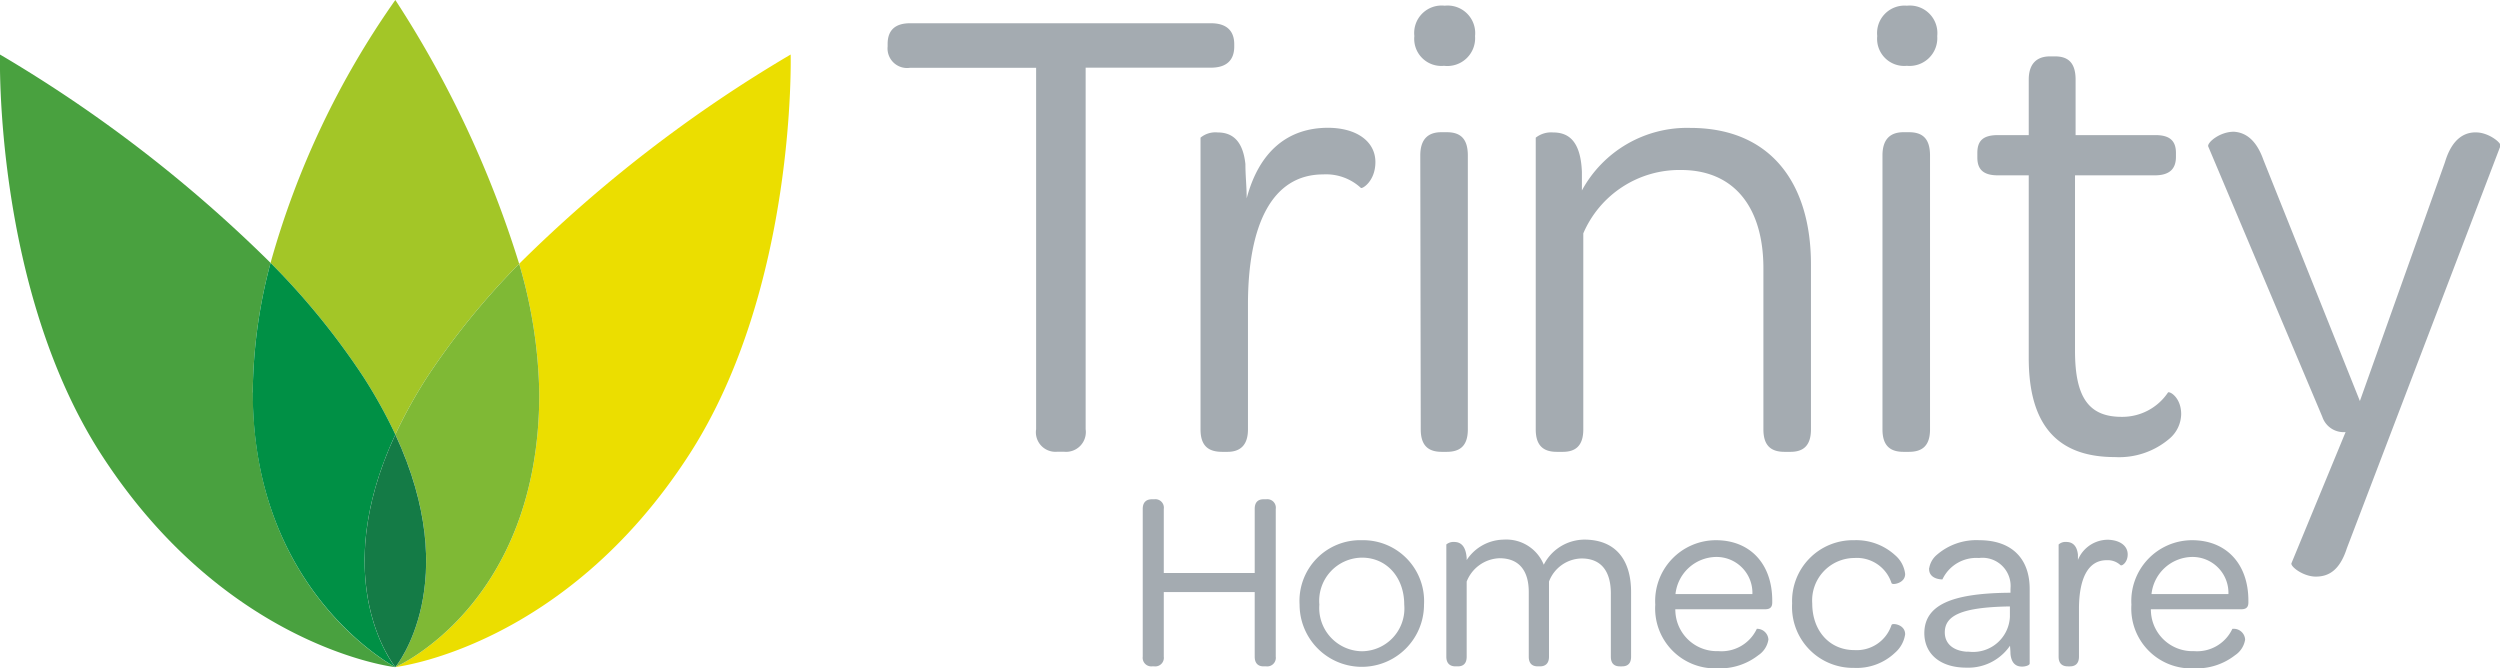 <?xml version="1.0" encoding="UTF-8"?> <svg xmlns="http://www.w3.org/2000/svg" viewBox="0 0 215.01 57.48"><defs><style>.cls-1,.cls-2{fill:#a4abb1;}.cls-2{stroke:#a4abb1;stroke-miterlimit:10;stroke-width:0.18px;}.cls-3{fill:#a3c627;}.cls-4{fill:#ebde00;}.cls-5{fill:#7fb935;}.cls-6{fill:#49a13f;}.cls-7{fill:#009045;}.cls-8{fill:#147b46;}</style></defs><g id="Layer_2" data-name="Layer 2"><g id="Layer_1-2" data-name="Layer 1"><path class="cls-1" d="M89.11,5.83H78.27A1.68,1.68,0,0,1,76.34,4V3.78C76.34,2.59,77,2,78.27,2h25.88c1.31,0,2,.62,2,1.81V4c0,1.19-.68,1.82-2,1.82H93.37v31.1a1.7,1.7,0,0,1-1.87,1.93h-.57a1.68,1.68,0,0,1-1.82-1.93Z"></path><path class="cls-1" d="M118.29,13.94c0,1.65-1.14,2.33-1.25,2.22A4.41,4.41,0,0,0,113.8,15c-4.42,0-6.47,4.37-6.47,11.18V36.93c0,1.42-.73,1.93-1.76,1.93h-.45c-1.13,0-1.87-.45-1.87-1.93V11.84a2,2,0,0,1,1.47-.45c1.14,0,2.16.57,2.39,2.72,0,1,.11,1.93.11,2.95,1.08-4.08,3.58-6.07,7-6.07C116.7,11,118.29,12.18,118.29,13.94Z"></path><path class="cls-1" d="M124.25.49a2.37,2.37,0,0,1,2.61,2.61,2.39,2.39,0,0,1-2.67,2.56,2.33,2.33,0,0,1-2.55-2.56A2.36,2.36,0,0,1,124.25.49Zm-2.1,12.88c0-1.47.74-2,1.81-2h.46c1.08,0,1.82.45,1.82,2V36.93c0,1.48-.74,1.93-1.82,1.93H124c-1.07,0-1.81-.45-1.81-1.93Z"></path><path class="cls-1" d="M155.75,22.74V36.93c0,1.48-.74,1.93-1.76,1.93h-.51c-1.08,0-1.82-.45-1.82-1.93V23.08c0-5.22-2.49-8.46-7.09-8.46a9,9,0,0,0-8.4,5.45V36.93c0,1.48-.74,1.93-1.76,1.93h-.51c-1.08,0-1.82-.45-1.82-1.93V11.84a2.14,2.14,0,0,1,1.48-.45c1.25,0,2.38.62,2.49,3.4v1.59A10.29,10.29,0,0,1,145.36,11C152.34,11,155.75,15.82,155.75,22.74Z"></path><path class="cls-1" d="M164,.49a2.37,2.37,0,0,1,2.61,2.61A2.39,2.39,0,0,1,164,5.66a2.33,2.33,0,0,1-2.55-2.56A2.36,2.36,0,0,1,164,.49Zm-2.1,12.88c0-1.47.74-2,1.81-2h.46c1.08,0,1.82.45,1.82,2V36.93c0,1.48-.74,1.93-1.82,1.93h-.46c-1.07,0-1.81-.45-1.81-1.93Z"></path><path class="cls-1" d="M174.48,30.8V15.08h-2.66c-1.31,0-1.76-.57-1.76-1.53v-.4c0-1,.45-1.53,1.76-1.53h2.66V6.85c0-1.42.74-2,1.82-2h.45c1.08,0,1.76.51,1.76,2v4.77h6.87c1.25,0,1.76.51,1.76,1.53v.34c0,1-.51,1.59-1.82,1.59h-6.86v15.1c0,4,1.19,5.67,4,5.67a4.73,4.73,0,0,0,4-2.1c.17-.11,1.13.46,1.13,1.87a2.83,2.83,0,0,1-1,2.1,6.67,6.67,0,0,1-4.71,1.59C176.92,39.31,174.48,36.53,174.48,30.8Z"></path><path class="cls-1" d="M197.07,48.45l4.66-11.29a1.93,1.93,0,0,1-2-1.31l-9.82-23.27c-.06-.34,1-1.25,2.21-1.25,1,.06,1.93.68,2.55,2.44l8.29,20.72,7.32-20.55c.63-2.1,1.76-2.61,2.78-2.55s2,.85,2,1.13L201.84,47.15c-.62,1.93-1.59,2.44-2.67,2.44S197,48.74,197.07,48.45Z"></path><path class="cls-2" d="M98.37,56.48V43.77c0-.5.24-.74.7-.74h.21a.64.64,0,0,1,.72.74v5.6h8v-5.6c0-.5.22-.74.67-.74h.24a.64.64,0,0,1,.72.74V56.48a.65.65,0,0,1-.72.74h-.24c-.45,0-.67-.26-.67-.74V50.83h-8v5.65a.65.65,0,0,1-.72.74h-.21A.65.65,0,0,1,98.37,56.48Z"></path><path class="cls-2" d="M117.14,46.55A5.15,5.15,0,0,1,122.38,52a5.26,5.26,0,1,1-10.52,0A5.13,5.13,0,0,1,117.14,46.55Zm0,1.32A3.8,3.8,0,0,0,113.38,52a3.81,3.81,0,0,0,3.76,4.1A3.77,3.77,0,0,0,120.86,52C120.86,49.61,119.31,47.87,117.14,47.87Z"></path><path class="cls-2" d="M140.19,50.92v5.56c0,.56-.28.74-.69.74h-.18c-.41,0-.69-.18-.69-.74V51.05c0-2-.89-3.11-2.61-3.11A3.15,3.15,0,0,0,133.13,50v6.48c0,.56-.3.74-.69.74h-.18c-.41,0-.69-.18-.69-.74V50.92c0-1.89-.87-3-2.61-3A3.24,3.24,0,0,0,126.05,50v6.48c0,.56-.28.74-.67.74h-.2c-.39,0-.7-.18-.7-.74V46.87a.86.86,0,0,1,.57-.17c.48,0,.91.24,1,1.28l0,.52a3.77,3.77,0,0,1,3.28-2,3.38,3.38,0,0,1,3.43,2.3,3.86,3.86,0,0,1,3.61-2.3C138.89,46.55,140.19,48.18,140.19,50.92Z"></path><path class="cls-2" d="M147.58,46.55c2.89,0,4.75,2,4.75,5.1v.16c0,.37-.15.5-.54.5H144a1.67,1.67,0,0,0,0,.3,3.66,3.66,0,0,0,3.78,3.48,3.44,3.44,0,0,0,3.37-1.92A.89.89,0,0,1,152,55a1.89,1.89,0,0,1-.83,1.28,5.27,5.27,0,0,1-3.45,1.11A5.06,5.06,0,0,1,142.45,52,5.14,5.14,0,0,1,147.58,46.55Zm0,1.26A3.66,3.66,0,0,0,144,51.18h6.8A3.18,3.18,0,0,0,147.58,47.81Z"></path><path class="cls-2" d="M159.46,46.55a4.87,4.87,0,0,1,3.46,1.26,2.4,2.4,0,0,1,.84,1.56c0,.7-.93.83-1,.74a3.22,3.22,0,0,0-3.28-2.21,3.74,3.74,0,0,0-3.71,4c0,2.39,1.52,4.1,3.71,4.1a3.24,3.24,0,0,0,3.28-2.21c.05-.09,1,0,1,.76a2.51,2.51,0,0,1-.84,1.52,4.69,4.69,0,0,1-3.48,1.28,5.15,5.15,0,0,1-5.22-5.45A5.14,5.14,0,0,1,159.46,46.55Z"></path><path class="cls-2" d="M172.71,51.07H173v-.44a2.51,2.51,0,0,0-2.8-2.73A3.31,3.31,0,0,0,167,49.74s-1,0-1-.8a1.81,1.81,0,0,1,.63-1.15,5.09,5.09,0,0,1,3.59-1.24c2.75,0,4.25,1.54,4.25,4.1v6.41c0,.07-.28.18-.56.18-.46,0-.83-.22-.91-1,0-.31-.05-.63-.05-1a4.26,4.26,0,0,1-3.84,2.09c-2.18,0-3.52-1.13-3.52-2.89C165.61,52.13,167.82,51.13,172.71,51.07Zm.24,1-.37,0c-3.78.09-5.41.74-5.41,2.32,0,1.09.87,1.76,2.26,1.76a3.26,3.26,0,0,0,3.52-3.1Z"></path><path class="cls-2" d="M182.9,47.68c0,.63-.43.89-.48.85a1.7,1.7,0,0,0-1.24-.44c-1.69,0-2.47,1.67-2.47,4.28v4.11c0,.54-.28.74-.68.74h-.17c-.43,0-.72-.18-.72-.74V46.87a.79.79,0,0,1,.57-.17c.43,0,.82.22.91,1,0,.37,0,.74,0,1.13a2.7,2.7,0,0,1,2.7-2.32C182.29,46.55,182.9,47,182.9,47.68Z"></path><path class="cls-2" d="M188.53,46.55c2.89,0,4.75,2,4.75,5.1v.16c0,.37-.15.5-.54.5H184.9a1.67,1.67,0,0,0,0,.3,3.66,3.66,0,0,0,3.78,3.48,3.44,3.44,0,0,0,3.37-1.92A.89.89,0,0,1,193,55a1.89,1.89,0,0,1-.83,1.28,5.27,5.27,0,0,1-3.45,1.11A5.06,5.06,0,0,1,183.4,52,5.14,5.14,0,0,1,188.53,46.55Zm0,1.26a3.66,3.66,0,0,0-3.59,3.37h6.8A3.18,3.18,0,0,0,188.53,47.81Z"></path><path class="cls-3" d="M34,37.37a42.29,42.29,0,0,1,2.73-4.93,63.86,63.86,0,0,1,7.92-9.75A90.55,90.55,0,0,0,34,0,73.44,73.44,0,0,0,23.27,22.61a62.88,62.88,0,0,1,8,9.83A42.29,42.29,0,0,1,34,37.37"></path><path class="cls-4" d="M68,4.69a118.54,118.54,0,0,0-23.35,18,41.55,41.55,0,0,1,1.73,11.19c0,18-12.16,23.4-12.38,23.49h0s14.54-1.63,25.29-18.3C68.52,24.75,68,4.69,68,4.69"></path><path class="cls-5" d="M34,37.37c5.92,12.74.08,19.92,0,20,.22-.09,12.38-5.5,12.38-23.49a41.55,41.55,0,0,0-1.73-11.19,63.86,63.86,0,0,0-7.92,9.75A42.29,42.29,0,0,0,34,37.37"></path><path class="cls-6" d="M21.74,33.76a44.31,44.31,0,0,1,1.53-11.15A118.7,118.7,0,0,0,0,4.69s-.53,20.06,8.7,34.38C19.39,55.64,33.81,57.36,34,57.38c0,0-12.25-6.35-12.25-23.62"></path><path class="cls-7" d="M34,37.37a42.29,42.29,0,0,0-2.73-4.93,62.88,62.88,0,0,0-8-9.83,44.31,44.31,0,0,0-1.53,11.15C21.74,51,34,57.36,34,57.38h0s-5.94-7.23,0-20"></path><path class="cls-8" d="M34,37.37c-5.94,12.78,0,20,0,20h0c.08-.08,5.92-7.26,0-20"></path></g></g></svg> 